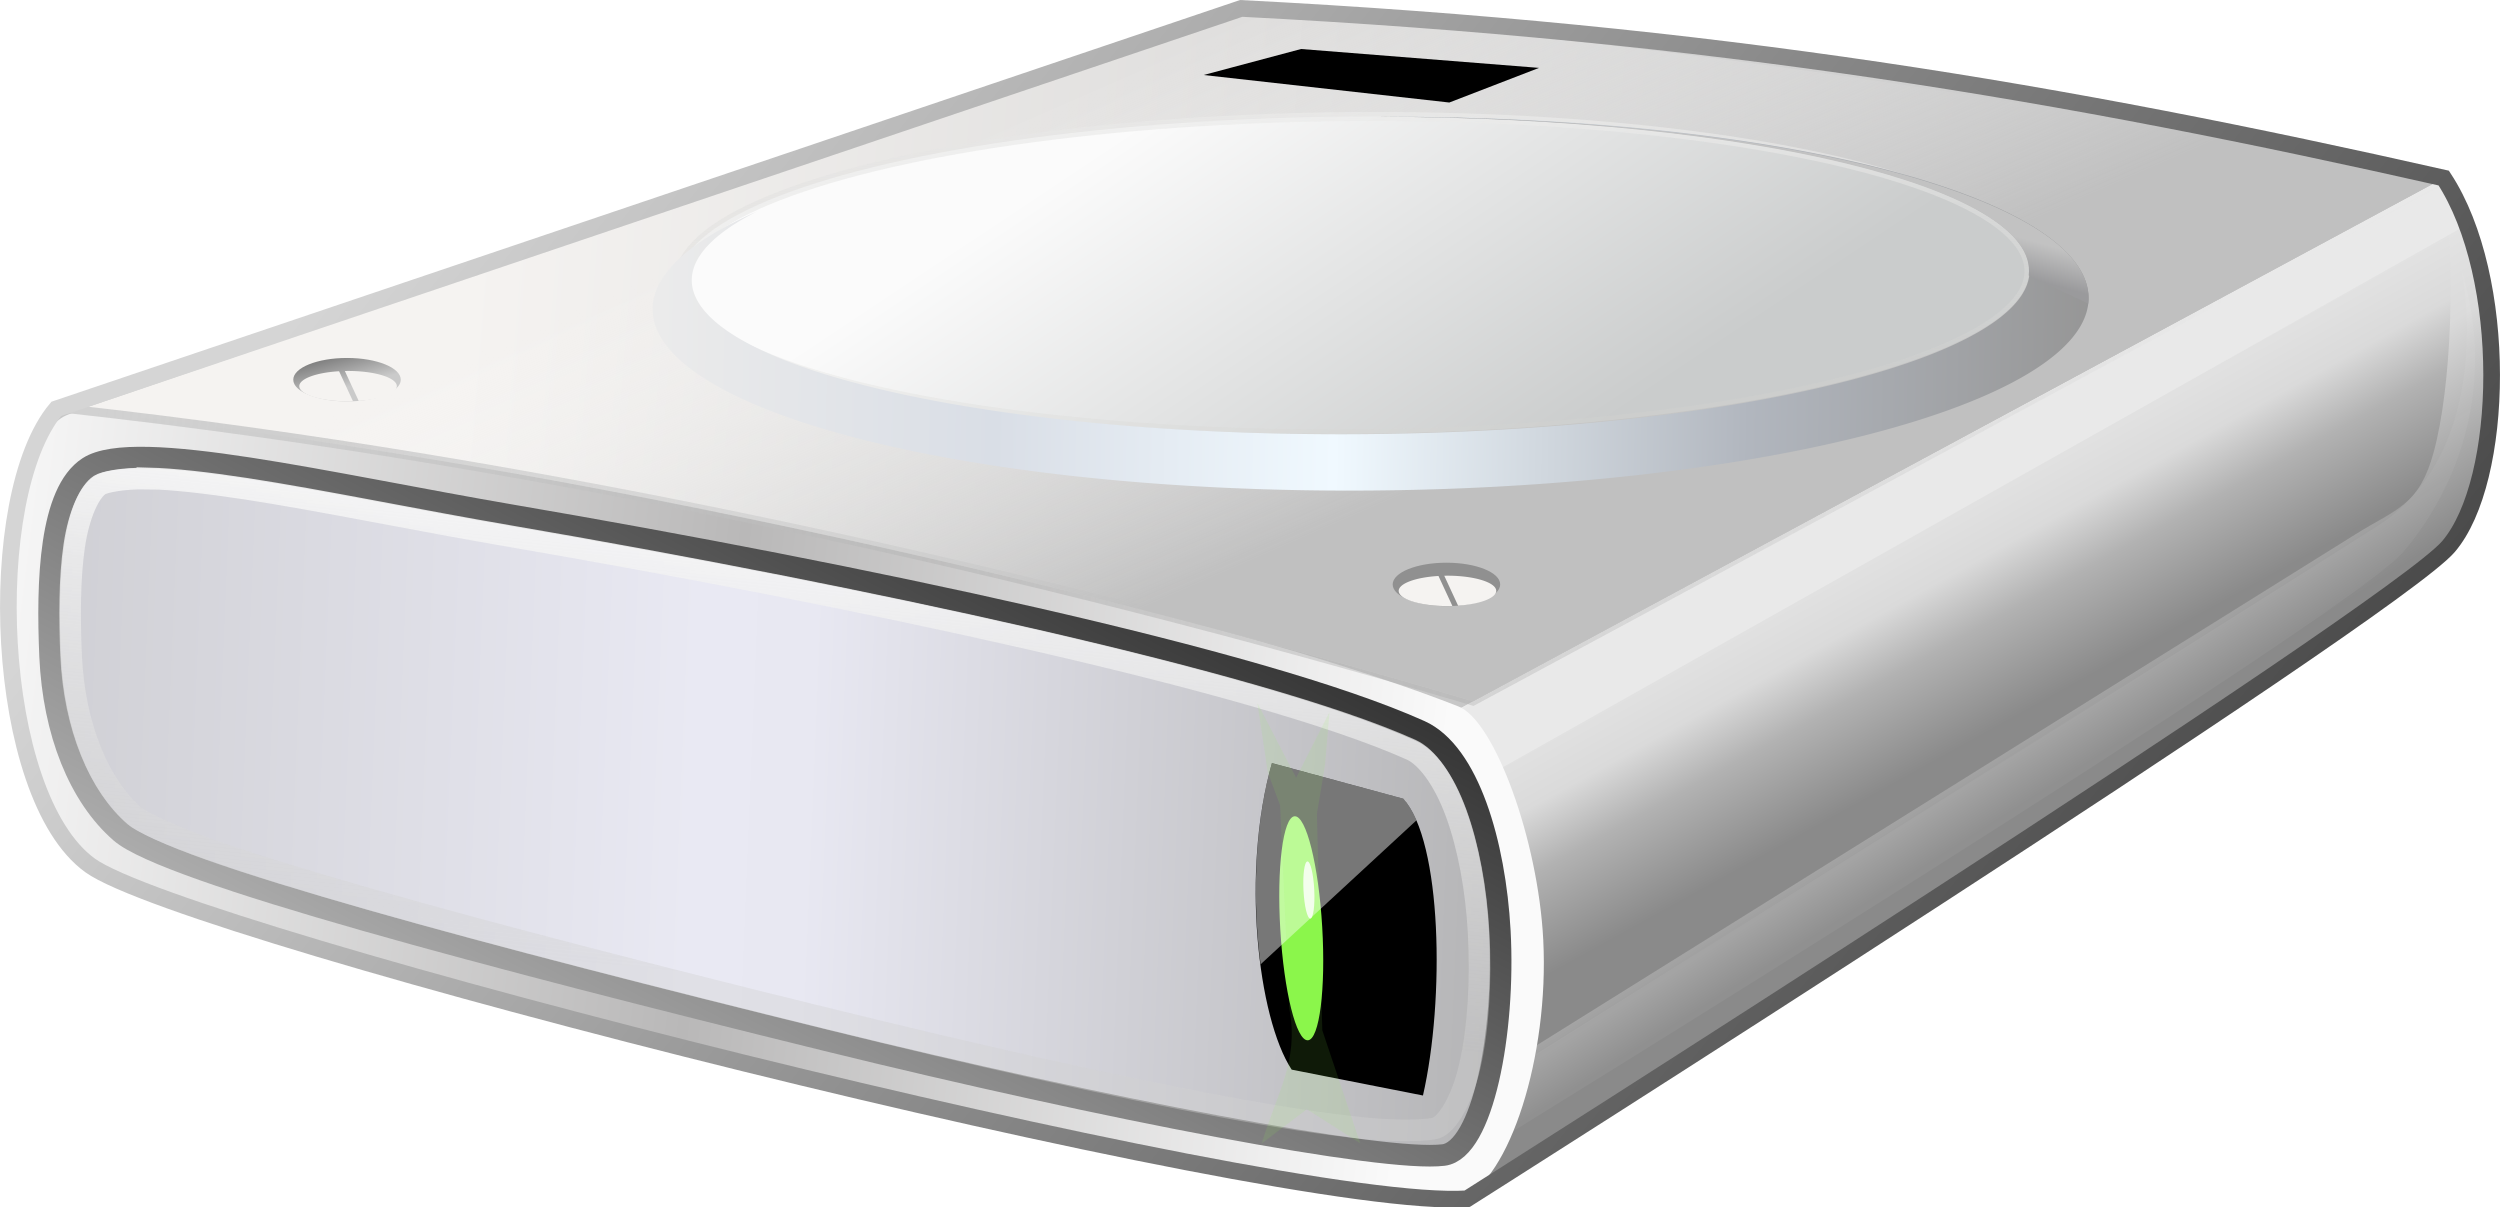 <?xml version="1.0" encoding="UTF-8" standalone="no"?>
<!-- Created with Inkscape (http://www.inkscape.org/) -->

<svg
   xmlns:dc="http://purl.org/dc/elements/1.1/"
   xmlns:cc="http://creativecommons.org/ns#"
   xmlns:rdf="http://www.w3.org/1999/02/22-rdf-syntax-ns#"
   xmlns:svg="http://www.w3.org/2000/svg"
   xmlns="http://www.w3.org/2000/svg"
   xmlns:xlink="http://www.w3.org/1999/xlink"
   xmlns:sodipodi="http://sodipodi.sourceforge.net/DTD/sodipodi-0.dtd"
   xmlns:inkscape="http://www.inkscape.org/namespaces/inkscape"
   width="85.246mm"
   height="41.173mm"
   viewBox="0 0 85.246 41.173"
   version="1.1"
   id="svg8"
   inkscape:version="0.92.3 (2405546, 2018-03-11)"
   sodipodi:docname="Windows 7 disco.svg">
  <sodipodi:namedview
     id="base"
     pagecolor="#ffffff"
     bordercolor="#666666"
     borderopacity="1.0"
     inkscape:pageopacity="0.0"
     inkscape:pageshadow="2"
     inkscape:zoom="0.9899495"
     inkscape:cx="226.12067"
     inkscape:cy="165.18089"
     inkscape:document-units="mm"
     inkscape:current-layer="layer2"
     showgrid="false"
     inkscape:window-width="1561"
     inkscape:window-height="918"
     inkscape:window-x="795"
     inkscape:window-y="30"
     inkscape:window-maximized="1"
     showguides="false"
     fit-margin-top="0"
     fit-margin-left="0"
     fit-margin-right="0"
     fit-margin-bottom="0" />
  <defs
     id="defs2">
    <linearGradient
       inkscape:collect="always"
       id="linearGradient5086">
      <stop
         style="stop-color:#d5d5d5;stop-opacity:1"
         offset="0"
         id="stop5082" />
      <stop
         style="stop-color:#444444;stop-opacity:1"
         offset="1"
         id="stop5084" />
    </linearGradient>
    <linearGradient
       inkscape:collect="always"
       id="linearGradient5074">
      <stop
         style="stop-color:#fafafa;stop-opacity:1"
         offset="0"
         id="stop5070" />
      <stop
         id="stop5080"
         offset="0.483"
         style="stop-color:#b9b8b8;stop-opacity:1" />
      <stop
         style="stop-color:#fafafa;stop-opacity:1"
         offset="1"
         id="stop5072" />
    </linearGradient>
    <linearGradient
       inkscape:collect="always"
       id="linearGradient5054">
      <stop
         style="stop-color:#787878;stop-opacity:1"
         offset="0"
         id="stop5050" />
      <stop
         style="stop-color:#cacaca;stop-opacity:1"
         offset="1"
         id="stop5052" />
    </linearGradient>
    <linearGradient
       inkscape:collect="always"
       id="linearGradient5018">
      <stop
         style="stop-color:#c0c0c0;stop-opacity:1"
         offset="0"
         id="stop5014" />
      <stop
         style="stop-color:#ffffff;stop-opacity:0"
         offset="1"
         id="stop5016" />
    </linearGradient>
    <linearGradient
       id="linearGradient5004"
       inkscape:collect="always">
      <stop
         id="stop5000"
         offset="0"
         style="stop-color:#9a9a9c;stop-opacity:1" />
      <stop
         id="stop5002"
         offset="1"
         style="stop-color:#c2c2c2;stop-opacity:1" />
    </linearGradient>
    <linearGradient
       inkscape:collect="always"
       id="linearGradient4950">
      <stop
         style="stop-color:#969696;stop-opacity:1"
         offset="0"
         id="stop4946" />
      <stop
         id="stop4954"
         offset="0.238"
         style="stop-color:#b1b6be;stop-opacity:1" />
      <stop
         style="stop-color:#f0f9ff;stop-opacity:1"
         offset="0.527"
         id="stop4956" />
      <stop
         id="stop4958"
         offset="0.765"
         style="stop-color:#d9dee6;stop-opacity:1" />
      <stop
         style="stop-color:#ebebeb;stop-opacity:1"
         offset="1"
         id="stop4948" />
    </linearGradient>
    <linearGradient
       inkscape:collect="always"
       id="linearGradient4929">
      <stop
         style="stop-color:#ffffff;stop-opacity:1;"
         offset="0"
         id="stop4925" />
      <stop
         style="stop-color:#d3d3d1;stop-opacity:0.24"
         offset="1"
         id="stop4927" />
    </linearGradient>
    <linearGradient
       inkscape:collect="always"
       id="linearGradient4921">
      <stop
         style="stop-color:#cacccc;stop-opacity:1"
         offset="0"
         id="stop4917" />
      <stop
         style="stop-color:#fbfbfb;stop-opacity:1"
         offset="1"
         id="stop4919" />
    </linearGradient>
    <linearGradient
       inkscape:collect="always"
       id="linearGradient4911">
      <stop
         style="stop-color:#ffffff;stop-opacity:1;"
         offset="0"
         id="stop4907" />
      <stop
         style="stop-color:#d0d0d0;stop-opacity:0.393"
         offset="1"
         id="stop4909" />
    </linearGradient>
    <linearGradient
       inkscape:collect="always"
       id="linearGradient4901">
      <stop
         style="stop-color:#2a2a2a;stop-opacity:1"
         offset="0"
         id="stop4897" />
      <stop
         style="stop-color:#bebebe;stop-opacity:1"
         offset="1"
         id="stop4899" />
    </linearGradient>
    <linearGradient
       inkscape:collect="always"
       id="linearGradient4883">
      <stop
         style="stop-color:#ebebeb;stop-opacity:1"
         offset="0"
         id="stop4877" />
      <stop
         id="stop4879"
         offset="0.442"
         style="stop-color:#dadada;stop-opacity:1" />
      <stop
         style="stop-color:#b2b2b2;stop-opacity:1;"
         offset="0.657"
         id="stop4885" />
      <stop
         style="stop-color:#8a8a8a;stop-opacity:1"
         offset="1"
         id="stop4881" />
    </linearGradient>
    <linearGradient
       id="linearGradient4815"
       inkscape:collect="always">
      <stop
         id="stop4809"
         offset="0"
         style="stop-color:#ebebeb;stop-opacity:1" />
      <stop
         style="stop-color:#dadada;stop-opacity:1"
         offset="0.442"
         id="stop4811" />
      <stop
         id="stop4813"
         offset="1"
         style="stop-color:#8a8a8a;stop-opacity:1" />
    </linearGradient>
    <linearGradient
       inkscape:collect="always"
       id="linearGradient4798">
      <stop
         style="stop-color:#ebebeb;stop-opacity:1"
         offset="0"
         id="stop4794" />
      <stop
         id="stop4802"
         offset="0.438"
         style="stop-color:#b5b5b5;stop-opacity:1;" />
      <stop
         style="stop-color:#8a8a8a;stop-opacity:1"
         offset="1"
         id="stop4796" />
    </linearGradient>
    <linearGradient
       inkscape:collect="always"
       id="Frente-disco">
      <stop
         style="stop-color:#cbcbcf;stop-opacity:1"
         offset="0"
         id="stop4631" />
      <stop
         id="stop4639"
         offset="0.478"
         style="stop-color:#e9e9f3;stop-opacity:1" />
      <stop
         style="stop-color:#e8e8f2;stop-opacity:1"
         offset="0.548"
         id="stop4641" />
      <stop
         style="stop-color:#b2b2b3;stop-opacity:1"
         offset="1"
         id="stop4633" />
    </linearGradient>
    <linearGradient
       inkscape:collect="always"
       id="linearGradient4584">
      <stop
         style="stop-color:#d1d1d1;stop-opacity:1"
         offset="0"
         id="stop4580" />
      <stop
         style="stop-color:#929292;stop-opacity:0"
         offset="1"
         id="stop4582" />
    </linearGradient>
    <linearGradient
       inkscape:collect="always"
       id="linearGradient4572">
      <stop
         style="stop-color:#c6c6c6;stop-opacity:1"
         offset="0"
         id="stop4568" />
      <stop
         style="stop-color:#f5f3f1;stop-opacity:1"
         offset="1"
         id="stop4570" />
    </linearGradient>
    <linearGradient
       inkscape:collect="always"
       xlink:href="#linearGradient4572"
       id="linearGradient4574"
       x1="83.923"
       y1="51.145"
       x2="68.957"
       y2="49.918"
       gradientUnits="userSpaceOnUse"
       gradientTransform="translate(0,10.583)" />
    <linearGradient
       inkscape:collect="always"
       xlink:href="#linearGradient4584"
       id="linearGradient4586"
       x1="65.48"
       y1="50.685"
       x2="85.011"
       y2="52.556"
       gradientUnits="userSpaceOnUse"
       gradientTransform="translate(0,10.583)" />
    <linearGradient
       inkscape:collect="always"
       xlink:href="#linearGradient4572"
       id="linearGradient4624"
       gradientUnits="userSpaceOnUse"
       x1="83.923"
       y1="51.145"
       x2="68.957"
       y2="49.918"
       gradientTransform="matrix(3.683,0,0,3.683,-210.225,-155.419)" />
    <linearGradient
       inkscape:collect="always"
       xlink:href="#linearGradient4584"
       id="linearGradient4626"
       gradientUnits="userSpaceOnUse"
       x1="65.48"
       y1="50.685"
       x2="85.011"
       y2="52.556"
       gradientTransform="matrix(3.683,0,0,3.683,-210.225,-155.419)" />
    <linearGradient
       inkscape:collect="always"
       xlink:href="#Frente-disco"
       id="linearGradient4637"
       x1="63.878"
       y1="54.764"
       x2="78.808"
       y2="55.379"
       gradientUnits="userSpaceOnUse"
       gradientTransform="matrix(3.683,0,0,3.683,-210.225,-155.419)" />
    <linearGradient
       inkscape:collect="always"
       xlink:href="#Frente-disco"
       id="linearGradient4645"
       gradientUnits="userSpaceOnUse"
       x1="63.878"
       y1="54.764"
       x2="78.808"
       y2="55.379"
       gradientTransform="matrix(0.961,0,0,0.941,2.805,3.302)" />
    <filter
       inkscape:collect="always"
       style="color-interpolation-filters:sRGB"
       id="filter4705"
       x="-0.887"
       width="2.774"
       y="-0.172"
       height="1.344">
      <feGaussianBlur
         inkscape:collect="always"
         stdDeviation="0.038"
         id="feGaussianBlur4707" />
    </filter>
    <filter
       inkscape:collect="always"
       style="color-interpolation-filters:sRGB"
       id="filter4732"
       x="-0.171"
       width="1.342"
       y="-0.04"
       height="1.08">
      <feGaussianBlur
         inkscape:collect="always"
         stdDeviation="0.068"
         id="feGaussianBlur4734" />
    </filter>
    <linearGradient
       inkscape:collect="always"
       xlink:href="#linearGradient4584"
       id="linearGradient4742"
       gradientUnits="userSpaceOnUse"
       x1="65.48"
       y1="50.685"
       x2="85.011"
       y2="52.556"
       gradientTransform="matrix(3.78,0,0,3.78,0,-40)" />
    <linearGradient
       inkscape:collect="always"
       xlink:href="#linearGradient4584"
       id="linearGradient4749"
       gradientUnits="userSpaceOnUse"
       gradientTransform="matrix(3.78,0,0,3.78,0,-100)"
       x1="65.48"
       y1="50.685"
       x2="85.011"
       y2="52.556" />
    <linearGradient
       inkscape:collect="always"
       xlink:href="#linearGradient4584"
       id="linearGradient4760"
       gradientUnits="userSpaceOnUse"
       gradientTransform="matrix(3.78,0,0,3.78,0,-100)"
       x1="65.48"
       y1="50.685"
       x2="85.011"
       y2="52.556" />
    <linearGradient
       inkscape:collect="always"
       xlink:href="#linearGradient4798"
       id="linearGradient4800"
       x1="81.217"
       y1="37.014"
       x2="82.82"
       y2="39.887"
       gradientUnits="userSpaceOnUse"
       gradientTransform="scale(3.78)" />
    <linearGradient
       inkscape:collect="always"
       xlink:href="#linearGradient4815"
       id="linearGradient4807"
       gradientUnits="userSpaceOnUse"
       x1="81.016"
       y1="36.713"
       x2="82.319"
       y2="38.884"
       gradientTransform="translate(0,-15.875)" />
    <linearGradient
       inkscape:collect="always"
       xlink:href="#linearGradient4883"
       id="linearGradient4859"
       gradientUnits="userSpaceOnUse"
       x1="81.087"
       y1="36.807"
       x2="82.335"
       y2="39.065"
       gradientTransform="translate(-61.799,-30.238)" />
    <filter
       inkscape:collect="always"
       style="color-interpolation-filters:sRGB"
       id="filter4873"
       x="-0.046"
       width="1.091"
       y="-0.051"
       height="1.101">
      <feGaussianBlur
         inkscape:collect="always"
         stdDeviation="0.176"
         id="feGaussianBlur4875" />
    </filter>
    <linearGradient
       inkscape:collect="always"
       xlink:href="#linearGradient4815"
       id="linearGradient4889"
       x1="81.254"
       y1="37.171"
       x2="82.852"
       y2="39.689"
       gradientUnits="userSpaceOnUse"
       gradientTransform="matrix(3.683,0,0,3.683,-210.225,-96.95)" />
    <linearGradient
       inkscape:collect="always"
       xlink:href="#linearGradient4911"
       id="linearGradient4913"
       x1="72.368"
       y1="41.358"
       x2="71.868"
       y2="46.319"
       gradientUnits="userSpaceOnUse" />
    <linearGradient
       inkscape:collect="always"
       xlink:href="#linearGradient4921"
       id="linearGradient4923"
       x1="83.398"
       y1="42.335"
       x2="80.439"
       y2="38.287"
       gradientUnits="userSpaceOnUse"
       gradientTransform="matrix(3.683,0,0,3.683,-224.78,-117.346)" />
    <linearGradient
       inkscape:collect="always"
       xlink:href="#linearGradient4929"
       id="linearGradient4931"
       x1="83.3"
       y1="47.442"
       x2="83.138"
       y2="51.381"
       gradientUnits="userSpaceOnUse"
       gradientTransform="matrix(3.683,0,0,3.683,-229.652,-156.629)" />
    <linearGradient
       inkscape:collect="always"
       xlink:href="#linearGradient4950"
       id="linearGradient4952"
       x1="83.958"
       y1="29.298"
       x2="70.587"
       y2="29.086"
       gradientUnits="userSpaceOnUse" />
    <linearGradient
       inkscape:collect="always"
       xlink:href="#linearGradient4950"
       id="linearGradient4966"
       gradientUnits="userSpaceOnUse"
       x1="83.958"
       y1="29.298"
       x2="70.587"
       y2="29.086"
       gradientTransform="matrix(3.649,0,0,3.684,-207.381,-77.477)" />
    <linearGradient
       inkscape:collect="always"
       xlink:href="#linearGradient5004"
       id="linearGradient4998"
       x1="83.605"
       y1="50.441"
       x2="83.697"
       y2="50.11"
       gradientUnits="userSpaceOnUse"
       gradientTransform="matrix(3.683,0,0,3.683,-210.225,-155.419)" />
    <linearGradient
       inkscape:collect="always"
       xlink:href="#linearGradient4584"
       id="linearGradient5010"
       gradientUnits="userSpaceOnUse"
       x1="71.811"
       y1="47.378"
       x2="77.262"
       y2="53.075" />
    <linearGradient
       inkscape:collect="always"
       xlink:href="#linearGradient5018"
       id="linearGradient5020"
       x1="76.048"
       y1="53.05"
       x2="74.188"
       y2="48.786"
       gradientUnits="userSpaceOnUse"
       gradientTransform="matrix(3.683,0,0,3.683,-210.225,-155.419)" />
    <linearGradient
       inkscape:collect="always"
       xlink:href="#linearGradient5054"
       id="linearGradient5056"
       x1="67.61"
       y1="51.091"
       x2="67.699"
       y2="51.416"
       gradientUnits="userSpaceOnUse"
       gradientTransform="matrix(3.683,0,0,3.683,-210.225,-155.419)" />
    <linearGradient
       inkscape:collect="always"
       xlink:href="#linearGradient4901"
       id="linearGradient5066"
       gradientUnits="userSpaceOnUse"
       x1="72.683"
       y1="50.995"
       x2="68.745"
       y2="58.438"
       gradientTransform="matrix(3.683,0,0,3.683,-210.225,-155.419)" />
    <linearGradient
       inkscape:collect="always"
       xlink:href="#linearGradient5074"
       id="linearGradient5076"
       x1="77.759"
       y1="40.701"
       x2="64.002"
       y2="38.972"
       gradientUnits="userSpaceOnUse"
       gradientTransform="matrix(3.683,0,0,3.683,-210.225,-96.95)" />
    <linearGradient
       inkscape:collect="always"
       xlink:href="#linearGradient5086"
       id="linearGradient5088"
       x1="69.101"
       y1="48.554"
       x2="82.874"
       y2="59.723"
       gradientUnits="userSpaceOnUse"
       gradientTransform="matrix(3.683,0,0,3.683,-210.225,-155.419)" />
    <filter
       inkscape:collect="always"
       style="color-interpolation-filters:sRGB"
       id="filter5106"
       x="-0.023"
       width="1.047"
       y="-0.025"
       height="1.049">
      <feGaussianBlur
         inkscape:collect="always"
         stdDeviation="0.084"
         id="feGaussianBlur5108" />
    </filter>
  </defs>
  <g
     inkscape:label="Camada 1"
     id="layer2"
     inkscape:groupmode="layer"
     style="display:inline"
     transform="translate(-27.663,-20.631)">
    <path
       sodipodi:nodetypes="cczczccc"
       inkscape:connector-curvature="0"
       id="path3725"
       d="M 69.985,20.918 29.584,34.572 c -2.501,2.966 -2.147,13.181 1.151,15.568 3.298,2.387 27.607,8.119 46.955,11.367 0,0 31.544,-19.991 33.463,-22.24 1.918,-2.249 2.059,-9.176 -0.163,-12.565 C 98.081,23.786 86.172,21.744 69.985,20.918 Z"
       style="opacity:1;fill:#c7c7c7;fill-opacity:1;stroke:none;stroke-width:0.368;stroke-linecap:butt;stroke-linejoin:miter;stroke-miterlimit:4;stroke-dasharray:none;stroke-opacity:1" />
    <path
       inkscape:connector-curvature="0"
       id="path4887"
       d="M 110.991,26.702 C 99.778,32.749 88.565,38.795 77.352,44.842 l -1.144,16.447 1.484,0.217 c 0.704,-0.454 31.567,-20.018 33.463,-22.241 1.918,-2.249 2.058,-9.174 -0.164,-12.564 z"
       style="opacity:1;fill:url(#linearGradient4889);fill-opacity:1;stroke:none;stroke-width:0.368;stroke-linecap:butt;stroke-linejoin:miter;stroke-miterlimit:4;stroke-dasharray:none;stroke-opacity:1"
       sodipodi:nodetypes="ccccscc" />
    <path
       inkscape:connector-curvature="0"
       id="path4857"
       d="m 25.414,3.335 c -3.044,1.642 -6.089,3.284 -9.133,4.925 l 0.188,3.446 8.132,-5.075 c 0.379,-0.237 0.585,-0.261 0.721,-0.759 0.164,-0.602 0.207,-1.725 0.092,-2.538 z"
       style="opacity:1;fill:url(#linearGradient4859);fill-opacity:1;stroke:none;stroke-width:0.1;stroke-linecap:butt;stroke-linejoin:miter;stroke-miterlimit:4;stroke-dasharray:none;stroke-opacity:1;filter:url(#filter4873)"
       sodipodi:nodetypes="cccssc"
       transform="matrix(3.683,0,0,3.683,17.388,14.42)" />
    <path
       style="opacity:1;fill:#e9e9e9;fill-opacity:1;stroke:none;stroke-width:0.368;stroke-linecap:butt;stroke-linejoin:miter;stroke-miterlimit:4;stroke-dasharray:none;stroke-opacity:1"
       d="m 110.887,26.974 -33.451,17.938 1.08,2.1 33.07,-18.609 c -0.102,-0.681 -0.381,-1.136 -0.699,-1.429 z"
       id="path5058"
       inkscape:connector-curvature="0"
       sodipodi:nodetypes="ccccc" />
    <path
       sodipodi:nodetypes="szssssssss"
       inkscape:connector-curvature="0"
       id="path5068"
       d="m 29.728,34.902 c -1.394,0.982 -1.828,4.307 -1.708,7.268 0.12,2.961 0.993,6.5 2.493,7.906 1.649,1.546 13.42,4.272 25.522,7.494 9.739,2.593 16.694,4.186 19.243,3.602 0.112,-0.026 2.139,0.356 2.224,0.323 1.622,-0.637 2.986,-4.833 2.784,-8.809 C 80.112,49.262 78.622,45.203 77.395,44.72 71.405,42.362 59.477,39.432 47.164,37.149 40.537,35.92 31.413,33.714 29.728,34.902 Z"
       style="opacity:1;fill:url(#linearGradient5076);fill-opacity:1;stroke:none;stroke-width:0.813;stroke-linecap:butt;stroke-linejoin:miter;stroke-miterlimit:4;stroke-dasharray:none;stroke-opacity:1" />
    <path
       style="opacity:1;fill:url(#linearGradient4624);fill-opacity:1;stroke:url(#linearGradient4626);stroke-width:0.295;stroke-linecap:butt;stroke-linejoin:miter;stroke-miterlimit:4;stroke-dasharray:none;stroke-opacity:1"
       d="m 69.986,20.917 -1.117,0.377 -38.861,13.281 c 16.122,1.776 33.048,5.57 47.883,9.968 L 110.991,26.701 C 96.618,23.71 81.749,21.556 69.986,20.917 Z"
       id="path4566"
       inkscape:connector-curvature="0"
       sodipodi:nodetypes="cccccc" />
    <path
       sodipodi:nodetypes="cccccc"
       inkscape:connector-curvature="0"
       id="path5012"
       d="m 69.986,20.917 -1.117,0.377 -38.861,13.281 c 16.122,1.776 33.048,5.57 47.883,9.968 L 110.991,26.701 C 96.618,23.71 81.749,21.556 69.986,20.917 Z"
       style="opacity:1;fill:url(#linearGradient5020);fill-opacity:1;stroke:none;stroke-width:0.295;stroke-linecap:butt;stroke-linejoin:miter;stroke-miterlimit:4;stroke-dasharray:none;stroke-opacity:1" />
    <ellipse
       style="opacity:1;fill:url(#linearGradient4923);fill-opacity:1;stroke:url(#linearGradient4931);stroke-width:0.312;stroke-miterlimit:4;stroke-dasharray:none;stroke-opacity:1"
       id="path4915"
       cx="77.584"
       cy="30.257"
       rx="23.01"
       ry="5.456"
       transform="matrix(1,0,-0.124,0.992,0,0)" />
    <path
       style="opacity:1;fill:url(#linearGradient4966);fill-opacity:1;stroke:none;stroke-width:0.348;stroke-miterlimit:4;stroke-dasharray:none;stroke-opacity:1"
       d="m 75.119,24.608 a 6.373,24.483 89.529 0 0 -0.221,0.002 5.412,22.809 89.576 0 1 21.96,5.412 5.412,22.809 89.576 0 1 -23.469,5.416 5.412,22.809 89.576 0 1 -22.128,-5.416 5.412,22.809 89.576 0 1 2.214,-2.18 6.373,24.483 89.529 0 0 -3.549,3.141 6.373,24.483 89.529 0 0 23.751,6.377 6.373,24.483 89.529 0 0 25.192,-6.377 6.373,24.483 89.529 0 0 -23.751,-6.375 z"
       id="ellipse4933"
       inkscape:connector-curvature="0" />
    <path
       inkscape:connector-curvature="0"
       id="path4960"
       d="m 74.898,24.61 c -0.074,5.48e-4 -0.148,0.001 -0.223,0.002 12.634,0.022 22.529,2.438 22.164,5.411 l 2.031,0.961 C 99.269,27.463 88.537,24.61 74.898,24.61 Z"
       style="opacity:1;fill:url(#linearGradient4998);fill-opacity:1;stroke:none;stroke-width:0.349;stroke-miterlimit:4;stroke-dasharray:none;stroke-opacity:1"
       sodipodi:nodetypes="ccccc" />
    <path
       style="opacity:1;fill:#000000;fill-opacity:1;stroke:none;stroke-width:0.974px;stroke-linecap:butt;stroke-linejoin:miter;stroke-opacity:1"
       d="m 72.025,22.302 -3.321,0.887 8.377,0.938 3.06,-1.181 z"
       id="path4905"
       inkscape:connector-curvature="0"
       sodipodi:nodetypes="ccccc" />
    <ellipse
       ry="0.741"
       rx="1.833"
       cy="40.559"
       cx="76.984"
       id="ellipse5042"
       style="opacity:1;fill:#909090;fill-opacity:1;stroke:#ffffff;stroke-width:0.265;stroke-miterlimit:4;stroke-dasharray:none;stroke-opacity:0" />
    <path
       id="path5044"
       d="m 77.019,40.261 a 1.663,0.518 0 0 0 -0.109,0.002 l 0.472,1.02 a 1.663,0.518 0 0 0 1.3,-0.504 1.663,0.518 0 0 0 -1.663,-0.518 z m -0.306,0.01 a 1.663,0.518 0 0 0 -1.357,0.508 1.663,0.518 0 0 0 1.663,0.518 1.663,0.518 0 0 0 0.168,-0.004 z"
       style="opacity:1;fill:#f5f3f1;fill-opacity:1;stroke:#ffffff;stroke-width:0.211;stroke-miterlimit:4;stroke-dasharray:none;stroke-opacity:0"
       inkscape:connector-curvature="0" />
    <ellipse
       style="opacity:1;fill:url(#linearGradient5056);fill-opacity:1;stroke:#ffffff;stroke-width:0.265;stroke-miterlimit:4;stroke-dasharray:none;stroke-opacity:0"
       id="ellipse5046"
       cx="39.496"
       cy="33.578"
       rx="1.833"
       ry="0.741" />
    <path
       inkscape:connector-curvature="0"
       style="opacity:1;fill:#f5f3f1;fill-opacity:1;stroke:#ffffff;stroke-width:0.211;stroke-miterlimit:4;stroke-dasharray:none;stroke-opacity:0"
       d="m 39.531,33.28 a 1.663,0.518 0 0 0 -0.109,0.002 l 0.472,1.02 a 1.663,0.518 0 0 0 1.3,-0.504 1.663,0.518 0 0 0 -1.663,-0.518 z m -0.306,0.01 a 1.663,0.518 0 0 0 -1.357,0.508 1.663,0.518 0 0 0 1.663,0.518 1.663,0.518 0 0 0 0.168,-0.004 z"
       id="path5048" />
    <path
       style="opacity:1;fill:url(#linearGradient4637);fill-opacity:1;stroke:none;stroke-width:0.737;stroke-linecap:butt;stroke-linejoin:miter;stroke-miterlimit:4;stroke-dasharray:none;stroke-opacity:1"
       d="m 30.675,36.567 c -1.314,0.856 -1.416,3.866 -1.303,6.445 0.113,2.579 0.994,4.777 2.408,6.002 1.554,1.347 12.65,4.283 24.057,7.09 9.582,2.358 19.122,4.374 21.046,3.676 1.529,-0.555 2.111,-3.942 1.921,-7.405 C 78.639,49.394 77.736,46.297 76.086,45.555 70.63,43.1 56.761,40.199 45.155,38.21 38.908,37.139 32.263,35.533 30.675,36.567 Z"
       id="path4564"
       inkscape:connector-curvature="0"
       sodipodi:nodetypes="szsssssss" />
    <path
       sodipodi:nodetypes="szsssssss"
       inkscape:connector-curvature="0"
       id="path5062"
       d="m 30.675,36.567 c -1.314,0.856 -1.416,3.866 -1.303,6.445 0.113,2.579 0.994,4.777 2.408,6.002 1.554,1.347 12.65,4.283 24.057,7.09 9.582,2.358 19.015,4.163 21.046,3.912 1.334,-0.165 2.111,-4.178 1.921,-7.641 C 78.639,49.394 77.736,46.297 76.086,45.555 70.63,43.1 56.761,40.199 45.155,38.21 38.908,37.139 32.263,35.533 30.675,36.567 Z"
       style="opacity:1;fill:none;fill-opacity:1;stroke:url(#linearGradient5066);stroke-width:0.737;stroke-linecap:butt;stroke-linejoin:miter;stroke-miterlimit:4;stroke-dasharray:none;stroke-opacity:1" />
    <path
       sodipodi:type="inkscape:offset"
       inkscape:radius="-0.19578134"
       inkscape:original="M 65.40625 41.542969 C 65.04947 41.775293 65.022114 42.592666 65.052734 43.292969 C 65.083354 43.993272 65.323224 44.589361 65.707031 44.921875 C 66.129038 45.287483 69.141253 46.085569 72.238281 46.847656 C 74.83977 47.487805 77.430885 48.035282 77.953125 47.845703 C 78.36826 47.695004 78.526144 46.776278 78.474609 45.835938 C 78.430239 45.026345 78.184215 44.183969 77.736328 43.982422 C 76.254994 43.315829 72.48894 42.528282 69.337891 41.988281 C 67.641769 41.697614 65.837555 41.262117 65.40625 41.542969 z "
       style="opacity:1;fill:none;fill-opacity:1;stroke:url(#linearGradient4913);stroke-width:0.2;stroke-linecap:butt;stroke-linejoin:miter;stroke-miterlimit:4;stroke-dasharray:none;stroke-opacity:1"
       id="path4662"
       d="m 65.959,41.648 c -0.241,-0.005 -0.409,0.035 -0.445,0.059 -0.092,0.06 -0.192,0.266 -0.236,0.564 -0.044,0.298 -0.044,0.669 -0.029,1.014 0.029,0.661 0.261,1.205 0.588,1.488 0.045,0.039 0.316,0.177 0.699,0.312 0.383,0.136 0.894,0.291 1.488,0.461 1.188,0.339 2.714,0.731 4.262,1.111 1.299,0.32 2.595,0.615 3.627,0.807 0.516,0.096 0.965,0.165 1.312,0.199 0.347,0.034 0.609,0.017 0.662,-0.002 0.095,-0.035 0.232,-0.231 0.311,-0.57 0.079,-0.339 0.107,-0.79 0.082,-1.246 -0.021,-0.389 -0.093,-0.786 -0.207,-1.098 -0.114,-0.312 -0.273,-0.523 -0.416,-0.588 -1.421,-0.639 -5.206,-1.439 -8.352,-1.979 -0.853,-0.146 -1.729,-0.329 -2.438,-0.438 -0.354,-0.054 -0.667,-0.09 -0.908,-0.096 z"
       transform="matrix(3.683,0,0,3.683,-210.225,-116.44)" />
    <path
       style="opacity:1;fill:#000000;fill-opacity:1;stroke:none;stroke-width:0.379;stroke-linecap:butt;stroke-linejoin:miter;stroke-miterlimit:4;stroke-dasharray:none;stroke-opacity:1"
       d="m 71.033,46.651 c -1.047,3.685 -0.489,8.678 0.674,10.453 l 4.477,0.882 c 0.746,-3.269 0.652,-8.667 -0.671,-10.12 z"
       id="path4669"
       inkscape:connector-curvature="0"
       sodipodi:nodetypes="ccccc" />
    <ellipse
       style="opacity:1;fill:#8bf64b;fill-opacity:1;stroke:none;stroke-width:0.246;stroke-miterlimit:4;stroke-dasharray:none;stroke-opacity:1"
       id="path4673"
       cx="68.82"
       cy="56.802"
       rx="0.716"
       ry="3.827"
       transform="matrix(0.998,-0.064,0.059,0.998,0,0)" />
    <ellipse
       transform="matrix(3.678,-0.201,0.185,3.678,-210.225,-96.95)"
       ry="0.265"
       rx="0.05"
       cy="44.296"
       cx="74.585"
       id="ellipse4687"
       style="opacity:1;fill:#ffffff;fill-opacity:1;stroke:none;stroke-width:0.017;stroke-miterlimit:4;stroke-dasharray:none;stroke-opacity:1;filter:url(#filter4705)" />
    <path
       style="opacity:0.466;fill:#ffffff;fill-opacity:1;stroke:none;stroke-width:0.379;stroke-linecap:butt;stroke-linejoin:miter;stroke-miterlimit:4;stroke-dasharray:none;stroke-opacity:1"
       d="m 71.033,46.652 c -0.609,2.146 -0.665,4.721 -0.384,6.859 l 5.312,-4.907 c -0.13,-0.301 -0.278,-0.553 -0.447,-0.738 z"
       id="path4709"
       inkscape:connector-curvature="0" />
    <path
       style="opacity:0.328;fill:#8bf64b;fill-opacity:1;stroke:none;stroke-width:0.265px;stroke-linecap:butt;stroke-linejoin:miter;stroke-opacity:1;filter:url(#filter4732)"
       d="m 14.473,12.271 0.416,-0.315 0.494,0.315 -0.351,-1.046 -0.05,-2.003 0.075,-0.451 0.042,-0.493 -0.309,0.61 c -0.119,-0.231 -0.239,-0.462 -0.359,-0.693 l 0.096,0.639 0.115,0.31 0.031,0.686 0.054,1.196 c 0.092,0.483 -0.118,0.788 -0.255,1.245 z"
       id="path4714"
       inkscape:connector-curvature="0"
       sodipodi:nodetypes="cccccccccccccc"
       transform="matrix(3.683,0,0,3.683,17.388,14.42)" />
    <path
       style="opacity:1;fill:none;fill-opacity:1;stroke:url(#linearGradient5088);stroke-width:0.568;stroke-linecap:butt;stroke-linejoin:miter;stroke-miterlimit:4;stroke-dasharray:none;stroke-opacity:1"
       d="M 69.985,20.918 29.584,34.572 c -2.501,2.966 -2.147,13.181 1.151,15.568 3.298,2.387 40.503,11.794 46.955,11.367 0,0 31.544,-19.991 33.463,-22.24 1.918,-2.249 2.059,-9.176 -0.163,-12.565 C 98.081,23.786 86.172,21.744 69.985,20.918 Z"
       id="path5078"
       inkscape:connector-curvature="0"
       sodipodi:nodetypes="cczczccc" />
    <path
       sodipodi:nodetypes="cczczc"
       inkscape:connector-curvature="0"
       id="path5090"
       d="m 16.854,11.545 c -0.218,0.323 -0.278,0.415 -0.339,0.79 0,0 8.005,-4.928 8.525,-5.539 0.521,-0.611 0.86,-1.556 0.54,-2.61 0,0 0.344,1.656 -0.795,2.382 -1.139,0.726 -7.932,4.977 -7.932,4.977 z"
       style="opacity:0.22;fill:#ffffff;fill-opacity:1;stroke:none;stroke-width:0.1;stroke-linecap:butt;stroke-linejoin:miter;stroke-miterlimit:4;stroke-dasharray:none;stroke-opacity:1;filter:url(#filter5106)"
       transform="matrix(3.683,0,0,3.683,17.388,14.42)" />
  </g>
</svg>

